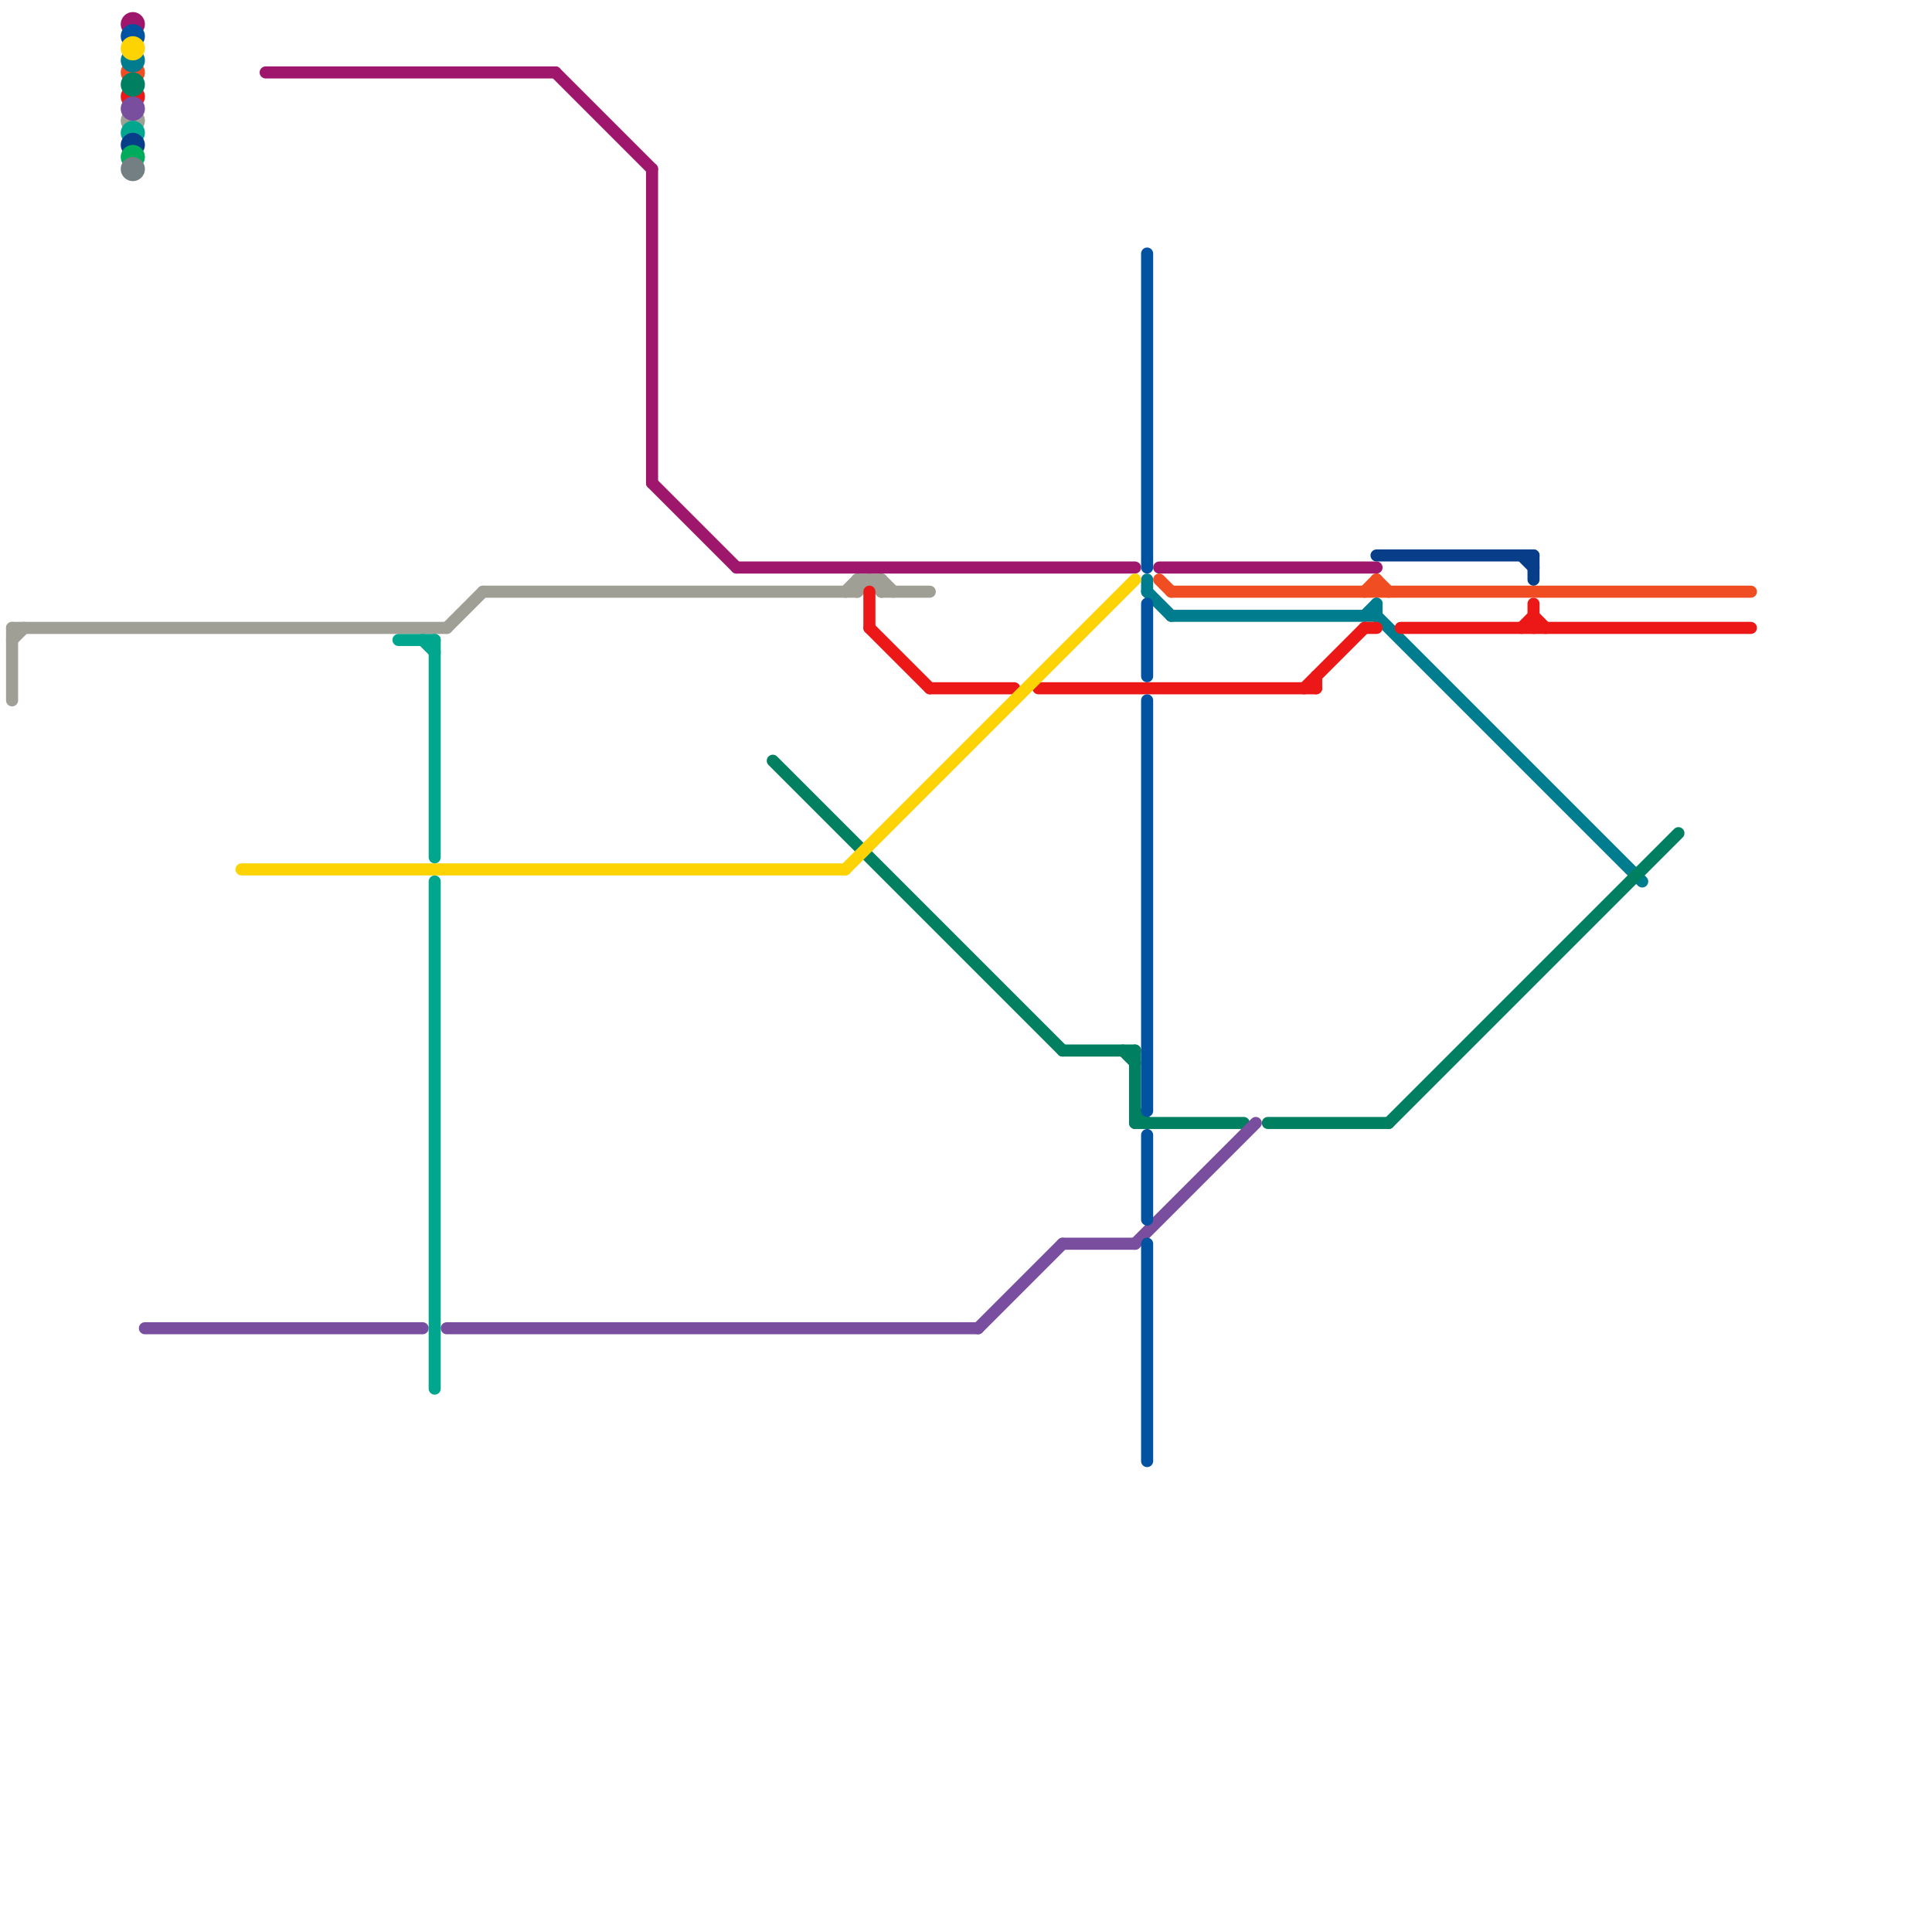 
<svg version="1.1" xmlns="http://www.w3.org/2000/svg" viewBox="0 0 160 160">
<style>text { font: 1px Helvetica; font-weight: 600; white-space: pre; dominant-baseline: central; } line { stroke-width: 1; fill: none; stroke-linecap: round; stroke-linejoin: round; } .c0 { stroke: #9f9f95 } .c1 { stroke: #9f176c } .c2 { stroke: #f04e22 } .c3 { stroke: #007c8f } .c4 { stroke: #ec1818 } .c5 { stroke: #008061 } .c6 { stroke: #794e9f } .c7 { stroke: #00a78e } .c8 { stroke: #083e89 } .c9 { stroke: #00ab5b } .c10 { stroke: #737f82 } .c11 { stroke: #0153a1 } .c12 { stroke: #fed304 }</style><defs><g id="wm-xf"><circle r="1.2" fill="#000"/><circle r="0.9" fill="#fff"/><circle r="0.6" fill="#000"/><circle r="0.3" fill="#fff"/></g><g id="wm"><circle r="0.6" fill="#000"/><circle r="0.3" fill="#fff"/></g></defs><line class="c0" x1="71" y1="48" x2="73" y2="48"/><line class="c0" x1="1" y1="52" x2="37" y2="52"/><line class="c0" x1="1" y1="53" x2="2" y2="52"/><line class="c0" x1="73" y1="49" x2="77" y2="49"/><line class="c0" x1="73" y1="48" x2="73" y2="49"/><line class="c0" x1="73" y1="48" x2="74" y2="49"/><line class="c0" x1="37" y1="52" x2="40" y2="49"/><line class="c0" x1="71" y1="49" x2="72" y2="48"/><line class="c0" x1="72" y1="48" x2="73" y2="49"/><line class="c0" x1="71" y1="48" x2="71" y2="49"/><line class="c0" x1="70" y1="49" x2="71" y2="48"/><line class="c0" x1="1" y1="52" x2="1" y2="58"/><line class="c0" x1="40" y1="49" x2="71" y2="49"/><circle cx="11" cy="10" r="1" fill="#9f9f95" /><line class="c1" x1="22" y1="6" x2="46" y2="6"/><line class="c1" x1="46" y1="6" x2="54" y2="14"/><line class="c1" x1="96" y1="47" x2="114" y2="47"/><line class="c1" x1="61" y1="47" x2="94" y2="47"/><line class="c1" x1="54" y1="14" x2="54" y2="40"/><line class="c1" x1="54" y1="40" x2="61" y2="47"/><circle cx="11" cy="2" r="1" fill="#9f176c" /><line class="c2" x1="97" y1="49" x2="145" y2="49"/><line class="c2" x1="113" y1="49" x2="114" y2="48"/><line class="c2" x1="96" y1="48" x2="97" y2="49"/><line class="c2" x1="114" y1="48" x2="114" y2="49"/><line class="c2" x1="114" y1="48" x2="115" y2="49"/><circle cx="11" cy="6" r="1" fill="#f04e22" /><line class="c3" x1="95" y1="49" x2="97" y2="51"/><line class="c3" x1="113" y1="51" x2="114" y2="50"/><line class="c3" x1="114" y1="50" x2="114" y2="51"/><line class="c3" x1="95" y1="48" x2="95" y2="49"/><line class="c3" x1="114" y1="51" x2="136" y2="73"/><line class="c3" x1="97" y1="51" x2="114" y2="51"/><circle cx="11" cy="5" r="1" fill="#007c8f" /><line class="c4" x1="127" y1="51" x2="128" y2="52"/><line class="c4" x1="108" y1="57" x2="113" y2="52"/><line class="c4" x1="72" y1="52" x2="77" y2="57"/><line class="c4" x1="86" y1="57" x2="109" y2="57"/><line class="c4" x1="113" y1="52" x2="114" y2="52"/><line class="c4" x1="127" y1="50" x2="127" y2="52"/><line class="c4" x1="116" y1="52" x2="145" y2="52"/><line class="c4" x1="126" y1="52" x2="127" y2="51"/><line class="c4" x1="77" y1="57" x2="84" y2="57"/><line class="c4" x1="72" y1="49" x2="72" y2="52"/><line class="c4" x1="109" y1="56" x2="109" y2="57"/><circle cx="11" cy="8" r="1" fill="#ec1818" /><line class="c5" x1="94" y1="87" x2="94" y2="93"/><line class="c5" x1="94" y1="93" x2="103" y2="93"/><line class="c5" x1="64" y1="63" x2="88" y2="87"/><line class="c5" x1="105" y1="93" x2="115" y2="93"/><line class="c5" x1="88" y1="87" x2="94" y2="87"/><line class="c5" x1="115" y1="93" x2="139" y2="69"/><line class="c5" x1="93" y1="87" x2="94" y2="88"/><line class="c5" x1="94" y1="92" x2="95" y2="93"/><circle cx="11" cy="7" r="1" fill="#008061" /><line class="c6" x1="81" y1="110" x2="88" y2="103"/><line class="c6" x1="94" y1="103" x2="104" y2="93"/><line class="c6" x1="88" y1="103" x2="94" y2="103"/><line class="c6" x1="37" y1="110" x2="81" y2="110"/><line class="c6" x1="12" y1="110" x2="35" y2="110"/><circle cx="11" cy="9" r="1" fill="#794e9f" /><line class="c7" x1="35" y1="53" x2="36" y2="54"/><line class="c7" x1="36" y1="73" x2="36" y2="115"/><line class="c7" x1="33" y1="53" x2="36" y2="53"/><line class="c7" x1="36" y1="53" x2="36" y2="71"/><circle cx="11" cy="11" r="1" fill="#00a78e" /><line class="c8" x1="126" y1="46" x2="127" y2="47"/><line class="c8" x1="127" y1="46" x2="127" y2="48"/><line class="c8" x1="114" y1="46" x2="127" y2="46"/><circle cx="11" cy="12" r="1" fill="#083e89" /><circle cx="11" cy="13" r="1" fill="#00ab5b" /><circle cx="11" cy="14" r="1" fill="#737f82" /><line class="c11" x1="95" y1="50" x2="95" y2="56"/><line class="c11" x1="95" y1="58" x2="95" y2="92"/><line class="c11" x1="95" y1="103" x2="95" y2="121"/><line class="c11" x1="95" y1="21" x2="95" y2="47"/><line class="c11" x1="95" y1="94" x2="95" y2="101"/><circle cx="11" cy="3" r="1" fill="#0153a1" /><line class="c12" x1="20" y1="72" x2="70" y2="72"/><line class="c12" x1="70" y1="72" x2="94" y2="48"/><circle cx="11" cy="4" r="1" fill="#fed304" />
</svg>
